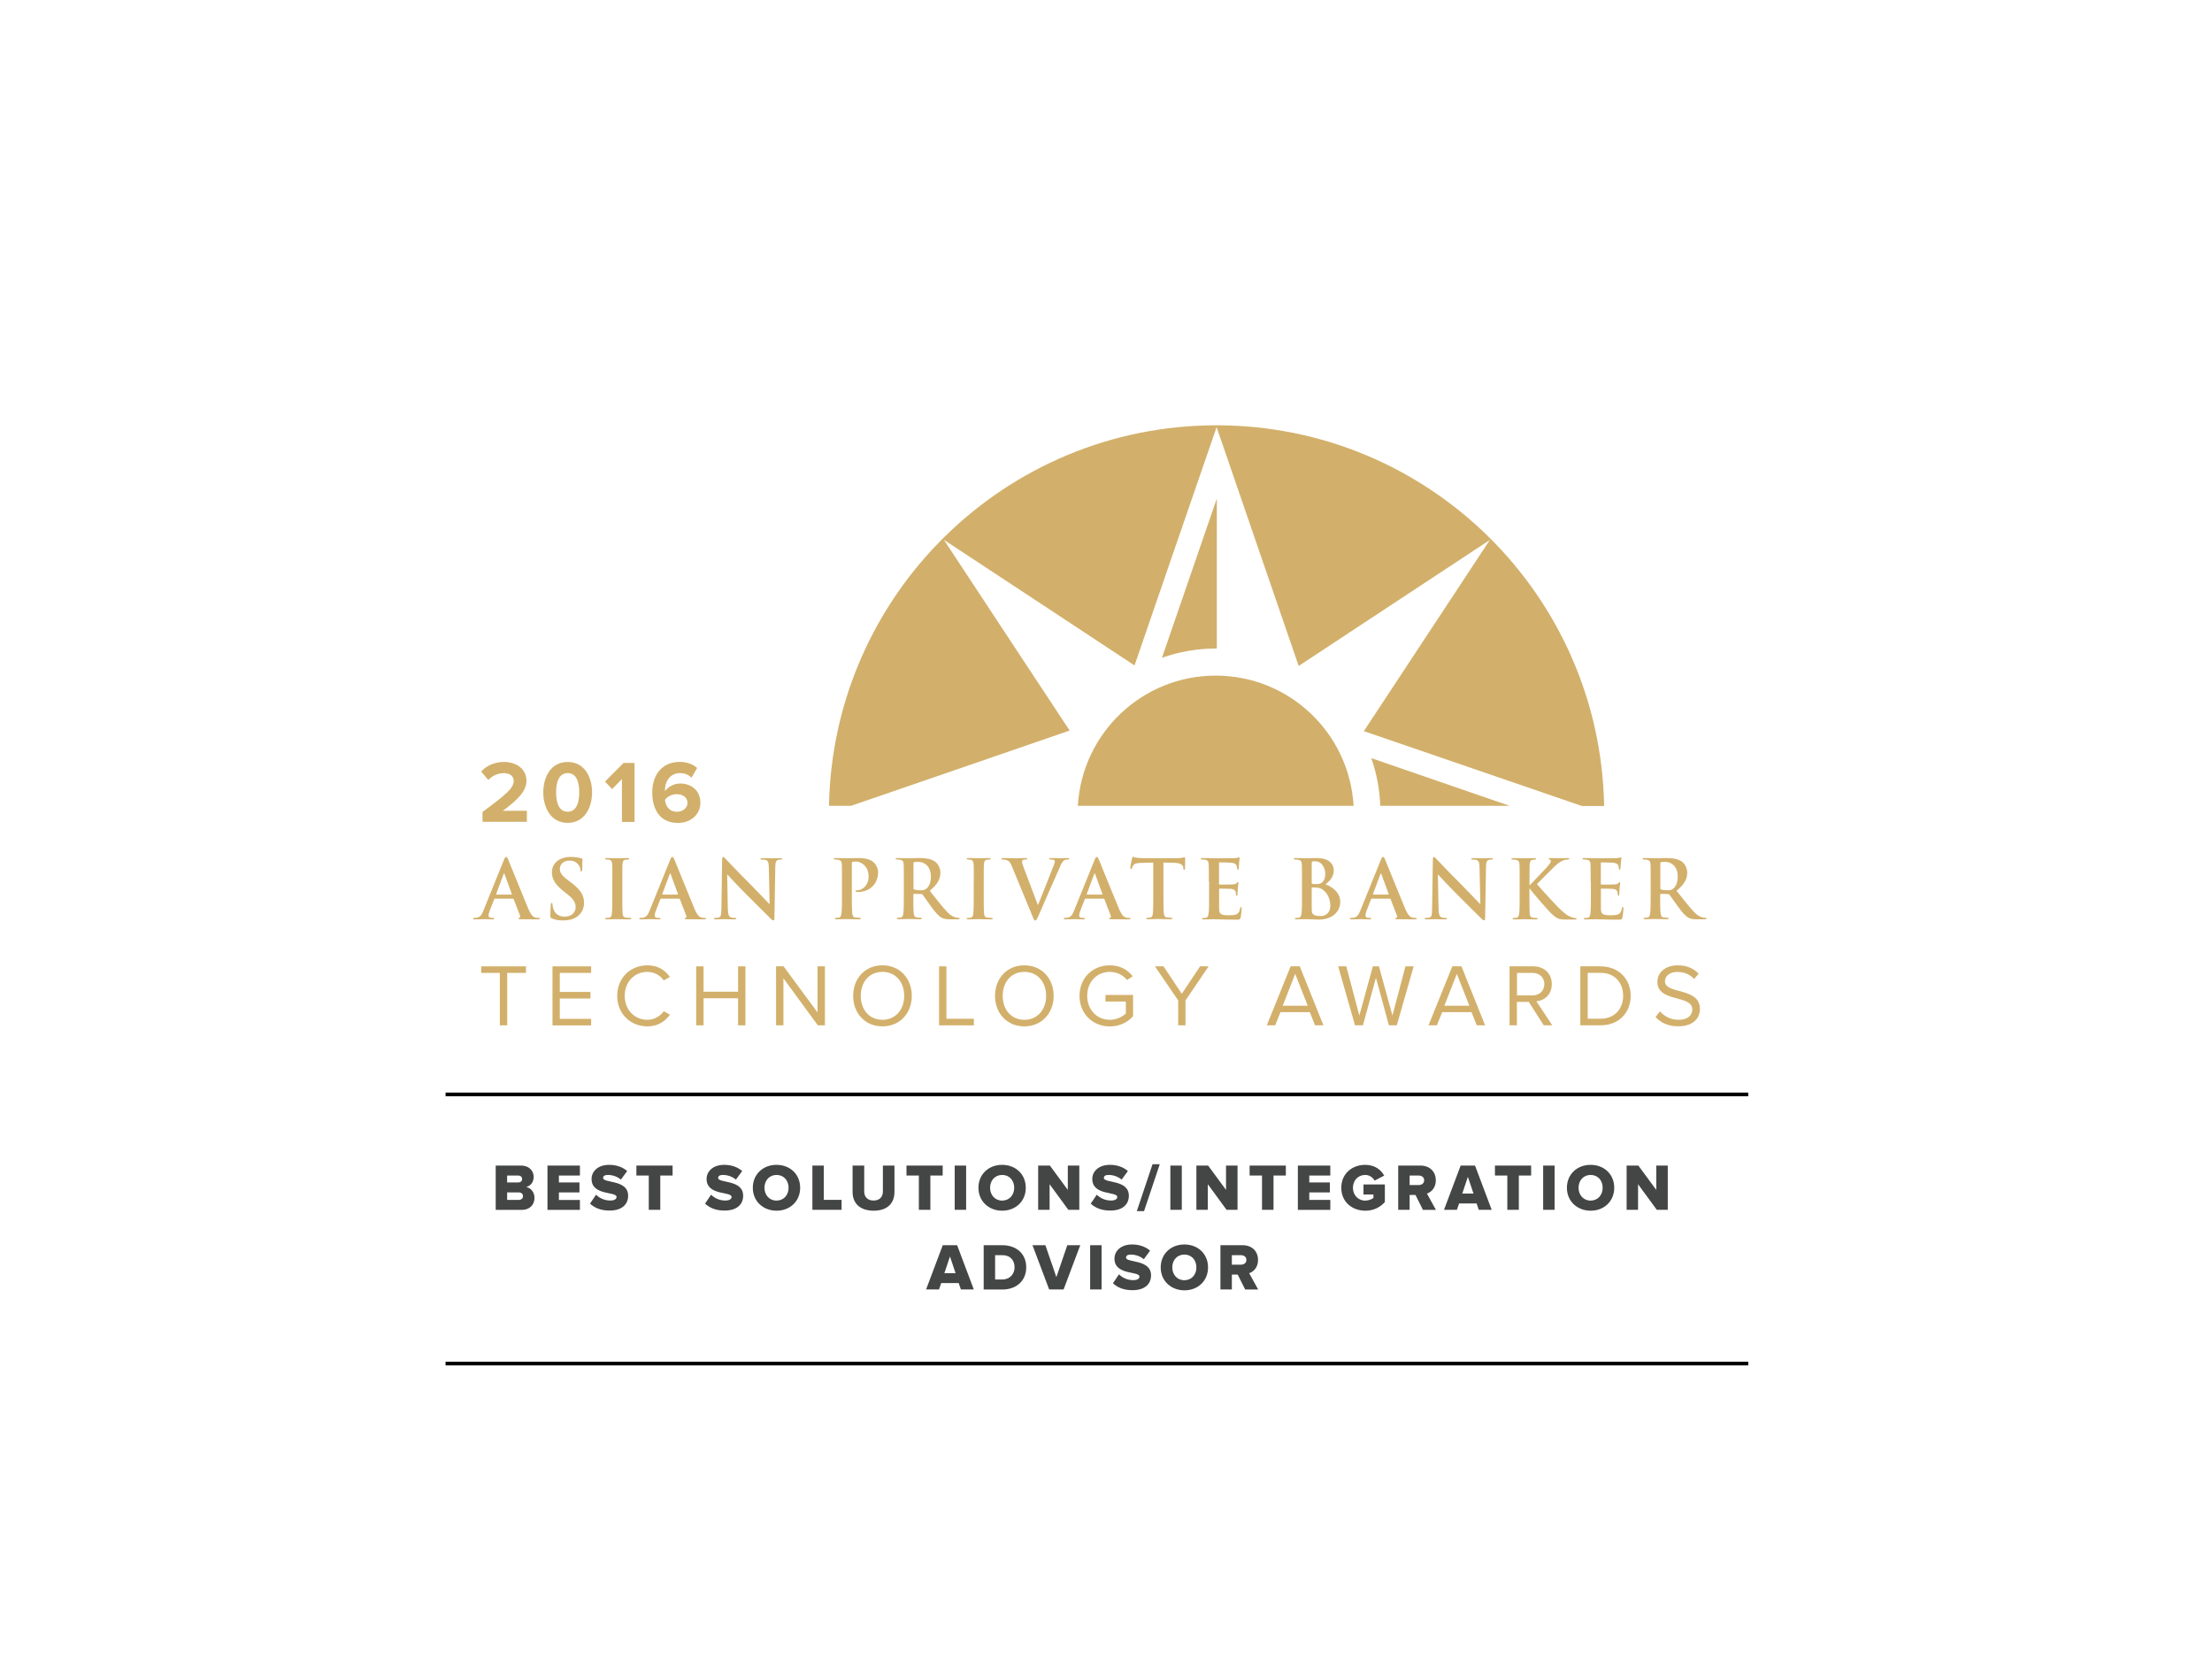 <?xml version="1.0" encoding="UTF-8"?>
<!-- Generator: Adobe Illustrator 25.2.3, SVG Export Plug-In . SVG Version: 6.00 Build 0)  -->
<svg xmlns="http://www.w3.org/2000/svg" xmlns:xlink="http://www.w3.org/1999/xlink" version="1.1" id="Layer_1" x="0px" y="0px" viewBox="0 0 300 225" style="enable-background:new 0 0 300 225;" xml:space="preserve">
<style type="text/css">
	.st0{fill:#444545;}
	.st1{fill:#D2B06B;}
</style>
<g>
	<path class="st0" d="M67.23,164.08v-6h3.4c1.2,0,1.75,0.77,1.75,1.53c0,0.75-0.46,1.25-1.03,1.38c0.64,0.1,1.14,0.71,1.14,1.47   c0,0.87-0.58,1.63-1.76,1.63H67.23z M70.81,159.9c0-0.29-0.22-0.47-0.53-0.47h-1.5v0.94h1.5C70.6,160.37,70.81,160.2,70.81,159.9z    M70.93,162.22c0-0.3-0.22-0.5-0.59-0.5h-1.56v1.02h1.56C70.71,162.73,70.93,162.54,70.93,162.22z"></path>
	<path class="st0" d="M74.25,164.08v-6h4.4v1.35H75.8v0.94h2.79v1.35H75.8v1.02h2.85v1.35H74.25z"></path>
	<path class="st0" d="M80.02,163.24l0.82-1.21c0.43,0.43,1.1,0.79,1.93,0.79c0.52,0,0.85-0.18,0.85-0.48c0-0.79-3.39-0.14-3.39-2.45   c0-1.01,0.85-1.91,2.39-1.91c0.96,0,1.8,0.29,2.44,0.84l-0.85,1.16c-0.5-0.42-1.16-0.63-1.76-0.63c-0.45,0-0.65,0.15-0.65,0.41   c0,0.74,3.39,0.18,3.39,2.41c0,1.21-0.89,2.01-2.5,2.01C81.47,164.19,80.62,163.8,80.02,163.24z"></path>
	<path class="st0" d="M87.99,164.08v-4.65h-1.68v-1.35h4.91v1.35h-1.67v4.65H87.99z"></path>
	<path class="st0" d="M95.62,163.24l0.82-1.21c0.43,0.43,1.1,0.79,1.93,0.79c0.52,0,0.85-0.18,0.85-0.48c0-0.79-3.39-0.14-3.39-2.45   c0-1.01,0.85-1.91,2.39-1.91c0.96,0,1.8,0.29,2.44,0.84l-0.85,1.16c-0.5-0.42-1.16-0.63-1.76-0.63c-0.45,0-0.65,0.15-0.65,0.41   c0,0.74,3.39,0.18,3.39,2.41c0,1.21-0.89,2.01-2.5,2.01C97.07,164.19,96.23,163.8,95.62,163.24z"></path>
	<path class="st0" d="M102.1,161.09c0-1.83,1.38-3.11,3.21-3.11c1.84,0,3.21,1.28,3.21,3.11c0,1.83-1.37,3.11-3.21,3.11   C103.48,164.19,102.1,162.91,102.1,161.09z M106.95,161.09c0-0.98-0.64-1.74-1.63-1.74c-0.99,0-1.64,0.76-1.64,1.74   c0,0.97,0.65,1.74,1.64,1.74C106.31,162.82,106.95,162.06,106.95,161.09z"></path>
	<path class="st0" d="M110.18,164.08v-6h1.55v4.65h2.41v1.35H110.18z"></path>
	<path class="st0" d="M115.63,161.65v-3.57h1.58v3.52c0,0.71,0.43,1.22,1.27,1.22c0.83,0,1.26-0.51,1.26-1.22v-3.52h1.57v3.57   c0,1.49-0.9,2.55-2.83,2.55C116.55,164.19,115.63,163.13,115.63,161.65z"></path>
	<path class="st0" d="M124.62,164.08v-4.65h-1.68v-1.35h4.91v1.35h-1.67v4.65H124.62z"></path>
	<path class="st0" d="M129.48,164.08v-6h1.55v6H129.48z"></path>
	<path class="st0" d="M132.7,161.09c0-1.83,1.38-3.11,3.21-3.11c1.84,0,3.21,1.28,3.21,3.11c0,1.83-1.37,3.11-3.21,3.11   C134.08,164.19,132.7,162.91,132.7,161.09z M137.55,161.09c0-0.98-0.64-1.74-1.63-1.74c-0.99,0-1.64,0.76-1.64,1.74   c0,0.97,0.65,1.74,1.64,1.74C136.91,162.82,137.55,162.06,137.55,161.09z"></path>
	<path class="st0" d="M144.89,164.08l-2.54-3.47v3.47h-1.55v-6h1.59l2.43,3.3v-3.3h1.56v6H144.89z"></path>
	<path class="st0" d="M147.93,163.24l0.82-1.21c0.43,0.43,1.1,0.79,1.93,0.79c0.52,0,0.85-0.18,0.85-0.48   c0-0.79-3.39-0.14-3.39-2.45c0-1.01,0.85-1.91,2.39-1.91c0.96,0,1.8,0.29,2.44,0.84l-0.85,1.16c-0.5-0.42-1.16-0.63-1.76-0.63   c-0.45,0-0.65,0.15-0.65,0.41c0,0.74,3.39,0.18,3.39,2.41c0,1.21-0.89,2.01-2.5,2.01C149.38,164.19,148.53,163.8,147.93,163.24z"></path>
	<path class="st0" d="M154.18,164.26l2.13-6.36h0.98l-2.13,6.36H154.18z"></path>
	<path class="st0" d="M158.73,164.08v-6h1.55v6H158.73z"></path>
	<path class="st0" d="M166.35,164.08l-2.54-3.47v3.47h-1.55v-6h1.59l2.43,3.3v-3.3h1.56v6H166.35z"></path>
	<path class="st0" d="M171.16,164.08v-4.65h-1.68v-1.35h4.91v1.35h-1.67v4.65H171.16z"></path>
	<path class="st0" d="M176.02,164.08v-6h4.4v1.35h-2.85v0.94h2.79v1.35h-2.79v1.02h2.85v1.35H176.02z"></path>
	<path class="st0" d="M181.91,161.09c0-1.91,1.46-3.11,3.25-3.11c1.34,0,2.15,0.71,2.57,1.46l-1.3,0.68   c-0.22-0.4-0.68-0.77-1.27-0.77c-0.98,0-1.67,0.75-1.67,1.74c0,0.98,0.69,1.74,1.67,1.74c0.44,0,0.89-0.18,1.11-0.36V162h-1.35   v-1.36h2.9v2.39c-0.64,0.71-1.52,1.17-2.66,1.17C183.37,164.19,181.91,163,181.91,161.09z"></path>
	<path class="st0" d="M192.98,164.08l-1.01-2.02h-0.79v2.02h-1.55v-6h3.01c1.33,0,2.09,0.88,2.09,2c0,1.04-0.63,1.6-1.2,1.8   l1.22,2.21H192.98z M193.15,160.07c0-0.41-0.33-0.64-0.75-0.64h-1.22v1.29h1.22C192.82,160.72,193.15,160.49,193.15,160.07z"></path>
	<path class="st0" d="M200.56,164.08l-0.3-0.86h-2.37l-0.3,0.86h-1.75l2.26-6h1.95l2.26,6H200.56z M199.08,159.61l-0.76,2.26h1.52   L199.08,159.61z"></path>
	<path class="st0" d="M204.43,164.08v-4.65h-1.68v-1.35h4.91v1.35h-1.67v4.65H204.43z"></path>
	<path class="st0" d="M209.29,164.08v-6h1.55v6H209.29z"></path>
	<path class="st0" d="M212.51,161.09c0-1.83,1.38-3.11,3.21-3.11c1.84,0,3.21,1.28,3.21,3.11c0,1.83-1.37,3.11-3.21,3.11   C213.89,164.19,212.51,162.91,212.51,161.09z M217.36,161.09c0-0.98-0.64-1.74-1.63-1.74c-0.99,0-1.64,0.76-1.64,1.74   c0,0.97,0.65,1.74,1.64,1.74C216.72,162.82,217.36,162.06,217.36,161.09z"></path>
	<path class="st0" d="M224.7,164.08l-2.54-3.47v3.47h-1.55v-6h1.59l2.43,3.3v-3.3h1.56v6H224.7z"></path>
	<path class="st0" d="M130.32,174.88l-0.3-0.86h-2.37l-0.3,0.86h-1.75l2.26-6h1.95l2.26,6H130.32z M128.84,170.41l-0.76,2.26h1.52   L128.84,170.41z"></path>
	<path class="st0" d="M133.41,174.88v-6h2.52c1.89,0,3.25,1.13,3.25,3c0,1.86-1.36,3.01-3.24,3.01H133.41z M137.6,171.88   c0-0.93-0.56-1.65-1.66-1.65h-0.98v3.3h0.97C136.98,173.53,137.6,172.77,137.6,171.88z"></path>
	<path class="st0" d="M142.29,174.88l-2.26-6h1.75l1.49,4.33l1.48-4.33h1.76l-2.26,6H142.29z"></path>
	<path class="st0" d="M147.85,174.88v-6h1.55v6H147.85z"></path>
	<path class="st0" d="M150.94,174.04l0.82-1.21c0.43,0.43,1.1,0.79,1.93,0.79c0.52,0,0.85-0.18,0.85-0.48   c0-0.79-3.39-0.13-3.39-2.45c0-1.01,0.85-1.91,2.39-1.91c0.96,0,1.8,0.29,2.44,0.84l-0.85,1.16c-0.5-0.42-1.16-0.63-1.76-0.63   c-0.45,0-0.65,0.15-0.65,0.41c0,0.74,3.39,0.18,3.39,2.41c0,1.21-0.89,2.01-2.5,2.01C152.39,174.99,151.54,174.6,150.94,174.04z"></path>
	<path class="st0" d="M157.42,171.89c0-1.83,1.38-3.11,3.21-3.11c1.84,0,3.21,1.28,3.21,3.11c0,1.83-1.37,3.11-3.21,3.11   C158.8,174.99,157.42,173.71,157.42,171.89z M162.26,171.89c0-0.98-0.64-1.74-1.63-1.74c-0.99,0-1.64,0.76-1.64,1.74   c0,0.97,0.65,1.74,1.64,1.74C161.63,173.62,162.26,172.86,162.26,171.89z"></path>
	<path class="st0" d="M168.87,174.88l-1.01-2.02h-0.79v2.02h-1.55v-6h3.01c1.33,0,2.09,0.88,2.09,2c0,1.04-0.63,1.6-1.2,1.8   l1.22,2.21H168.87z M169.04,170.87c0-0.41-0.33-0.64-0.75-0.64h-1.22v1.29h1.22C168.71,171.52,169.04,171.29,169.04,170.87z"></path>
</g>
<g>
	<g>
		<rect x="60.43" y="148.18" width="176.67" height="0.5"></rect>
	</g>
	<g>
		<rect x="60.43" y="184.68" width="176.67" height="0.5"></rect>
	</g>
</g>
<g>
	<g>
		<path class="st1" d="M165.03,87.94V67.61l-5.78,16.78l-1.66,4.82c2.32-0.82,4.81-1.26,7.41-1.26    C165.01,87.94,165.02,87.94,165.03,87.94z"></path>
	</g>
	<g>
		<path class="st1" d="M165,57.68c-28.72,0-52.04,23.02-52.57,51.61h2.98l13.93-4.79l15.73-5.42l-8.18-12.4l-8.87-13.46l13.46,8.86    l12.39,8.17l5.35-15.55L165,57.93l5.77,16.79l5.36,15.6l12.47-8.22l13.45-8.86l-8.87,13.46l-8.21,12.46l15.62,5.36l13.95,4.79    h3.02C217.04,80.7,193.72,57.68,165,57.68z"></path>
	</g>
	<g>
		<path class="st1" d="M164.88,91.63c-9.99,0-18.13,7.81-18.7,17.66h37.4C183.01,99.44,174.87,91.63,164.88,91.63z"></path>
	</g>
	<g>
		<path class="st1" d="M185.98,102.82c0.72,2.04,1.13,4.21,1.22,6.47h17.54l-13.95-4.81L185.98,102.82z"></path>
	</g>
</g>
<g>
	<path class="st1" d="M65.44,111.46v-1.34c3.27-2.42,4.23-3.24,4.23-4.22c0-0.71-0.63-1.04-1.29-1.04c-0.91,0-1.61,0.36-2.15,0.92   l-0.97-1.13c0.78-0.9,1.97-1.31,3.08-1.31c1.72,0,3.06,0.96,3.06,2.55c0,1.37-1.13,2.55-3.2,4.07h3.26v1.5H65.44z"></path>
	<path class="st1" d="M73.68,107.46c0-2.06,1.02-4.12,3.31-4.12c2.29,0,3.31,2.06,3.31,4.12c0,2.06-1.02,4.14-3.31,4.14   C74.7,111.6,73.68,109.53,73.68,107.46z M78.56,107.46c0-1.47-0.42-2.61-1.57-2.61c-1.14,0-1.57,1.14-1.57,2.61   c0,1.48,0.43,2.63,1.57,2.63C78.13,110.09,78.56,108.94,78.56,107.46z"></path>
	<path class="st1" d="M84.35,111.46v-5.8l-1.33,1.36l-0.97-1.02l2.52-2.53h1.49v8H84.35z"></path>
	<path class="st1" d="M88.46,107.47c0-2.42,1.37-4.14,3.73-4.14c0.97,0,1.79,0.32,2.36,0.83l-0.77,1.31   c-0.43-0.41-0.89-0.62-1.59-0.62c-1.18,0-2,1-2,2.27c0,0.06,0,0.11,0.01,0.17c0.37-0.54,1.18-1.03,2.05-1.03   c1.44,0,2.74,0.9,2.74,2.6c0,1.56-1.25,2.75-3.07,2.75C89.47,111.6,88.46,109.73,88.46,107.47z M93.24,108.91   c0-0.84-0.72-1.2-1.48-1.2c-0.6,0-1.19,0.28-1.57,0.76c0.07,0.77,0.5,1.62,1.62,1.62C92.74,110.09,93.24,109.46,93.24,108.91z"></path>
	<path class="st1" d="M67.12,121.88c-0.05,0-0.08,0.02-0.1,0.09l-0.59,1.51c-0.11,0.27-0.17,0.54-0.17,0.67   c0,0.2,0.1,0.34,0.44,0.34h0.17c0.13,0,0.16,0.02,0.16,0.09c0,0.09-0.07,0.11-0.19,0.11c-0.35,0-0.83-0.03-1.17-0.03   c-0.12,0-0.73,0.03-1.3,0.03c-0.14,0-0.21-0.02-0.21-0.11c0-0.07,0.04-0.09,0.13-0.09c0.1,0,0.25-0.01,0.34-0.02   c0.51-0.07,0.72-0.44,0.94-0.99l2.76-6.82c0.13-0.32,0.2-0.44,0.31-0.44c0.1,0,0.17,0.1,0.28,0.35c0.26,0.6,2.02,5.01,2.73,6.68   c0.42,0.99,0.74,1.14,0.97,1.2c0.17,0.03,0.33,0.04,0.46,0.04c0.09,0,0.14,0.01,0.14,0.09c0,0.09-0.1,0.11-0.51,0.11   c-0.4,0-1.2,0-2.08-0.02c-0.2-0.01-0.33-0.01-0.33-0.09c0-0.07,0.04-0.09,0.15-0.1c0.08-0.02,0.15-0.12,0.1-0.25l-0.88-2.27   c-0.02-0.05-0.05-0.08-0.11-0.08H67.12z M69.36,121.33c0.06,0,0.07-0.03,0.06-0.07l-0.99-2.71c-0.01-0.04-0.02-0.1-0.06-0.1   c-0.03,0-0.05,0.06-0.07,0.1l-1.01,2.7c-0.01,0.04,0,0.08,0.04,0.08H69.36z"></path>
	<path class="st1" d="M74.85,124.56c-0.18-0.08-0.21-0.13-0.21-0.37c0-0.61,0.04-1.27,0.05-1.44c0.01-0.17,0.04-0.29,0.13-0.29   c0.1,0,0.11,0.1,0.11,0.19c0,0.14,0.04,0.37,0.1,0.56c0.24,0.81,0.89,1.11,1.57,1.11c0.99,0,1.47-0.67,1.47-1.25   c0-0.54-0.17-1.04-1.08-1.76l-0.51-0.4c-1.21-0.95-1.63-1.72-1.63-2.61c0-1.21,1.01-2.08,2.54-2.08c0.71,0,1.18,0.11,1.46,0.19   c0.1,0.02,0.15,0.05,0.15,0.13c0,0.14-0.04,0.46-0.04,1.32c0,0.24-0.03,0.33-0.12,0.33c-0.08,0-0.11-0.07-0.11-0.2   c0-0.1-0.05-0.44-0.29-0.73c-0.17-0.21-0.48-0.54-1.2-0.54c-0.81,0-1.31,0.47-1.31,1.13c0,0.51,0.25,0.89,1.17,1.58l0.31,0.23   c1.33,1,1.8,1.76,1.8,2.8c0,0.64-0.24,1.4-1.03,1.92c-0.55,0.35-1.17,0.45-1.75,0.45C75.82,124.84,75.33,124.77,74.85,124.56z"></path>
	<path class="st1" d="M83.05,119.56c0-1.67,0-1.98-0.02-2.33c-0.02-0.37-0.13-0.56-0.37-0.62c-0.12-0.03-0.26-0.04-0.4-0.04   c-0.11,0-0.18-0.02-0.18-0.11c0-0.07,0.09-0.09,0.26-0.09c0.42,0,1.11,0.03,1.43,0.03c0.28,0,0.92-0.03,1.34-0.03   c0.14,0,0.23,0.02,0.23,0.09c0,0.09-0.07,0.11-0.18,0.11c-0.11,0-0.2,0.01-0.33,0.03c-0.3,0.05-0.38,0.24-0.41,0.63   c-0.02,0.35-0.02,0.66-0.02,2.33v1.94c0,1.07,0,1.94,0.04,2.41c0.03,0.3,0.11,0.5,0.44,0.54c0.15,0.02,0.4,0.04,0.56,0.04   c0.12,0,0.18,0.03,0.18,0.09c0,0.08-0.09,0.11-0.21,0.11c-0.73,0-1.42-0.03-1.72-0.03c-0.25,0-0.95,0.03-1.39,0.03   c-0.14,0-0.22-0.03-0.22-0.11c0-0.05,0.04-0.09,0.18-0.09c0.17,0,0.3-0.02,0.4-0.04c0.22-0.04,0.29-0.23,0.32-0.55   c0.06-0.46,0.06-1.33,0.06-2.4V119.56z"></path>
	<path class="st1" d="M89.65,121.88c-0.05,0-0.08,0.02-0.1,0.09l-0.59,1.51c-0.11,0.27-0.17,0.54-0.17,0.67   c0,0.2,0.1,0.34,0.44,0.34h0.17c0.13,0,0.17,0.02,0.17,0.09c0,0.09-0.07,0.11-0.19,0.11c-0.35,0-0.83-0.03-1.17-0.03   c-0.12,0-0.73,0.03-1.3,0.03c-0.14,0-0.21-0.02-0.21-0.11c0-0.07,0.04-0.09,0.13-0.09c0.1,0,0.25-0.01,0.34-0.02   c0.51-0.07,0.72-0.44,0.94-0.99l2.76-6.82c0.13-0.32,0.2-0.44,0.31-0.44c0.1,0,0.17,0.1,0.28,0.35c0.26,0.6,2.02,5.01,2.73,6.68   c0.42,0.99,0.74,1.14,0.97,1.2c0.17,0.03,0.33,0.04,0.46,0.04c0.09,0,0.14,0.01,0.14,0.09c0,0.09-0.1,0.11-0.51,0.11   c-0.4,0-1.2,0-2.08-0.02c-0.2-0.01-0.33-0.01-0.33-0.09c0-0.07,0.04-0.09,0.15-0.1c0.08-0.02,0.15-0.12,0.1-0.25l-0.88-2.27   c-0.02-0.05-0.05-0.08-0.11-0.08H89.65z M91.89,121.33c0.06,0,0.07-0.03,0.06-0.07l-0.99-2.71c-0.01-0.04-0.02-0.1-0.06-0.1   c-0.03,0-0.05,0.06-0.07,0.1l-1.01,2.7c-0.01,0.04,0,0.08,0.05,0.08H91.89z"></path>
	<path class="st1" d="M98.71,123.19c0.02,0.86,0.17,1.14,0.39,1.22c0.19,0.07,0.4,0.08,0.57,0.08c0.12,0,0.19,0.02,0.19,0.09   c0,0.09-0.1,0.11-0.25,0.11c-0.71,0-1.16-0.03-1.36-0.03c-0.1,0-0.62,0.03-1.19,0.03c-0.14,0-0.24-0.01-0.24-0.11   c0-0.07,0.07-0.09,0.18-0.09c0.14,0,0.34-0.01,0.5-0.05c0.29-0.09,0.33-0.41,0.34-1.36l0.1-6.48c0-0.22,0.03-0.37,0.14-0.37   c0.12,0,0.22,0.14,0.41,0.34c0.13,0.14,1.8,1.9,3.41,3.5c0.75,0.75,2.23,2.33,2.42,2.51h0.06l-0.11-4.94   c-0.01-0.67-0.11-0.88-0.37-0.99c-0.17-0.07-0.43-0.07-0.58-0.07c-0.13,0-0.18-0.03-0.18-0.1c0-0.09,0.12-0.1,0.29-0.1   c0.57,0,1.1,0.03,1.33,0.03c0.12,0,0.54-0.03,1.08-0.03c0.14,0,0.25,0.01,0.25,0.1c0,0.07-0.07,0.1-0.2,0.1   c-0.11,0-0.2,0-0.33,0.03c-0.31,0.09-0.4,0.32-0.41,0.93l-0.12,6.94c0,0.24-0.04,0.34-0.14,0.34c-0.12,0-0.25-0.12-0.37-0.24   c-0.69-0.66-2.1-2.1-3.25-3.23c-1.2-1.19-2.42-2.53-2.62-2.74h-0.03L98.71,123.19z"></path>
	<path class="st1" d="M114.19,119.56c0-1.67,0-1.98-0.02-2.33c-0.02-0.37-0.11-0.55-0.47-0.63c-0.09-0.02-0.28-0.03-0.43-0.03   c-0.12,0-0.19-0.02-0.19-0.1c0-0.08,0.08-0.1,0.24-0.1c0.58,0,1.28,0.03,1.58,0.03c0.45,0,1.09-0.03,1.59-0.03   c1.38,0,1.87,0.46,2.05,0.63c0.24,0.23,0.55,0.73,0.55,1.31c0,1.56-1.14,2.66-2.71,2.66c-0.06,0-0.18,0-0.23-0.01   c-0.05-0.01-0.13-0.02-0.13-0.1c0-0.09,0.08-0.12,0.31-0.12c0.62,0,1.47-0.69,1.47-1.81c0-0.36-0.03-1.1-0.65-1.65   c-0.4-0.36-0.85-0.43-1.1-0.43c-0.17,0-0.33,0.01-0.43,0.04c-0.05,0.02-0.09,0.09-0.09,0.21v4.4c0,1.01,0,1.88,0.06,2.35   c0.03,0.31,0.1,0.55,0.43,0.59c0.15,0.02,0.4,0.04,0.56,0.04c0.12,0,0.18,0.03,0.18,0.09c0,0.08-0.09,0.11-0.21,0.11   c-0.73,0-1.42-0.03-1.71-0.03c-0.25,0-0.95,0.03-1.39,0.03c-0.14,0-0.22-0.03-0.22-0.11c0-0.05,0.04-0.09,0.18-0.09   c0.17,0,0.3-0.02,0.4-0.04c0.22-0.04,0.27-0.29,0.32-0.61c0.06-0.46,0.06-1.33,0.06-2.34V119.56z"></path>
	<path class="st1" d="M122.58,119.56c0-1.67,0-1.98-0.02-2.33c-0.02-0.37-0.11-0.55-0.47-0.63c-0.09-0.02-0.28-0.03-0.43-0.03   c-0.12,0-0.19-0.02-0.19-0.1c0-0.08,0.08-0.1,0.24-0.1c0.58,0,1.28,0.03,1.51,0.03c0.37,0,1.21-0.03,1.55-0.03   c0.69,0,1.43,0.07,2.02,0.47c0.31,0.21,0.75,0.77,0.75,1.51c0,0.81-0.34,1.56-1.45,2.46c0.98,1.23,1.74,2.21,2.39,2.89   c0.62,0.64,1.07,0.71,1.23,0.75c0.12,0.02,0.22,0.03,0.31,0.03c0.09,0,0.13,0.03,0.13,0.09c0,0.09-0.08,0.11-0.21,0.11h-1.04   c-0.62,0-0.89-0.06-1.18-0.21c-0.47-0.25-0.89-0.77-1.51-1.62c-0.44-0.61-0.95-1.35-1.09-1.52c-0.05-0.07-0.12-0.08-0.2-0.08   l-0.96-0.02c-0.05,0-0.09,0.02-0.09,0.09v0.15c0,1.02,0,1.89,0.05,2.35c0.03,0.32,0.1,0.56,0.43,0.61   c0.17,0.02,0.41,0.04,0.54,0.04c0.09,0,0.13,0.03,0.13,0.09c0,0.08-0.08,0.11-0.22,0.11c-0.64,0-1.45-0.03-1.62-0.03   c-0.21,0-0.9,0.03-1.34,0.03c-0.14,0-0.22-0.03-0.22-0.11c0-0.05,0.04-0.09,0.18-0.09c0.17,0,0.3-0.02,0.4-0.04   c0.22-0.04,0.27-0.29,0.32-0.61c0.06-0.46,0.06-1.33,0.06-2.34V119.56z M123.88,120.43c0,0.12,0.02,0.17,0.1,0.2   c0.23,0.08,0.56,0.11,0.84,0.11c0.44,0,0.58-0.04,0.78-0.19c0.33-0.24,0.65-0.75,0.65-1.65c0-1.56-1.03-2.01-1.68-2.01   c-0.27,0-0.47,0.01-0.58,0.04c-0.08,0.02-0.1,0.07-0.1,0.15V120.43z"></path>
	<path class="st1" d="M132.07,119.56c0-1.67,0-1.98-0.02-2.33c-0.02-0.37-0.13-0.56-0.37-0.62c-0.12-0.03-0.26-0.04-0.4-0.04   c-0.11,0-0.18-0.02-0.18-0.11c0-0.07,0.09-0.09,0.26-0.09c0.42,0,1.11,0.03,1.43,0.03c0.28,0,0.92-0.03,1.34-0.03   c0.14,0,0.23,0.02,0.23,0.09c0,0.09-0.07,0.11-0.18,0.11c-0.11,0-0.2,0.01-0.33,0.03c-0.3,0.05-0.38,0.24-0.41,0.63   c-0.02,0.35-0.02,0.66-0.02,2.33v1.94c0,1.07,0,1.94,0.04,2.41c0.03,0.3,0.11,0.5,0.44,0.54c0.15,0.02,0.4,0.04,0.56,0.04   c0.12,0,0.18,0.03,0.18,0.09c0,0.08-0.09,0.11-0.21,0.11c-0.73,0-1.42-0.03-1.72-0.03c-0.25,0-0.95,0.03-1.39,0.03   c-0.14,0-0.22-0.03-0.22-0.11c0-0.05,0.04-0.09,0.18-0.09c0.17,0,0.3-0.02,0.4-0.04c0.22-0.04,0.29-0.23,0.32-0.55   c0.06-0.46,0.06-1.33,0.06-2.4V119.56z"></path>
	<path class="st1" d="M137.22,117.45c-0.25-0.61-0.44-0.73-0.84-0.84c-0.17-0.04-0.34-0.04-0.43-0.04c-0.1,0-0.13-0.03-0.13-0.1   c0-0.09,0.12-0.1,0.29-0.1c0.58,0,1.21,0.03,1.6,0.03c0.27,0,0.8-0.03,1.35-0.03c0.13,0,0.25,0.02,0.25,0.1   c0,0.08-0.07,0.1-0.16,0.1c-0.18,0-0.34,0.01-0.43,0.08c-0.08,0.05-0.11,0.13-0.11,0.23c0,0.14,0.1,0.45,0.25,0.85l1.89,4.99h0.04   c0.47-1.21,1.9-4.75,2.17-5.48c0.05-0.14,0.1-0.31,0.1-0.41c0-0.09-0.04-0.18-0.14-0.21c-0.13-0.04-0.3-0.05-0.44-0.05   c-0.1,0-0.19-0.01-0.19-0.09c0-0.09,0.1-0.11,0.31-0.11c0.55,0,1.01,0.03,1.16,0.03c0.19,0,0.7-0.03,1.03-0.03   c0.14,0,0.23,0.02,0.23,0.1c0,0.08-0.07,0.1-0.18,0.1c-0.11,0-0.34,0-0.54,0.13c-0.14,0.1-0.31,0.29-0.6,0.99   c-0.43,1.03-0.73,1.63-1.32,2.98c-0.7,1.61-1.22,2.81-1.46,3.36c-0.29,0.64-0.35,0.81-0.51,0.81c-0.14,0-0.21-0.15-0.42-0.67   L137.22,117.45z"></path>
	<path class="st1" d="M147.22,121.88c-0.05,0-0.08,0.02-0.1,0.09l-0.59,1.51c-0.11,0.27-0.17,0.54-0.17,0.67   c0,0.2,0.1,0.34,0.44,0.34h0.17c0.13,0,0.17,0.02,0.17,0.09c0,0.09-0.07,0.11-0.19,0.11c-0.35,0-0.83-0.03-1.17-0.03   c-0.12,0-0.73,0.03-1.3,0.03c-0.14,0-0.21-0.02-0.21-0.11c0-0.07,0.04-0.09,0.13-0.09c0.1,0,0.25-0.01,0.34-0.02   c0.51-0.07,0.72-0.44,0.94-0.99l2.76-6.82c0.13-0.32,0.2-0.44,0.31-0.44c0.1,0,0.17,0.1,0.28,0.35c0.26,0.6,2.02,5.01,2.73,6.68   c0.42,0.99,0.74,1.14,0.97,1.2c0.16,0.03,0.33,0.04,0.46,0.04c0.09,0,0.14,0.01,0.14,0.09c0,0.09-0.1,0.11-0.51,0.11   c-0.4,0-1.2,0-2.08-0.02c-0.2-0.01-0.33-0.01-0.33-0.09c0-0.07,0.04-0.09,0.15-0.1c0.08-0.02,0.15-0.12,0.1-0.25l-0.88-2.27   c-0.02-0.05-0.05-0.08-0.11-0.08H147.22z M149.46,121.33c0.06,0,0.07-0.03,0.06-0.07l-0.99-2.71c-0.01-0.04-0.02-0.1-0.06-0.1   c-0.03,0-0.05,0.06-0.07,0.1l-1.01,2.7c-0.01,0.04,0,0.08,0.04,0.08H149.46z"></path>
	<path class="st1" d="M156.42,116.99l-1.64,0.04c-0.64,0.02-0.9,0.08-1.07,0.32c-0.11,0.17-0.17,0.3-0.19,0.38   c-0.02,0.09-0.05,0.13-0.12,0.13c-0.08,0-0.1-0.05-0.1-0.18c0-0.18,0.21-1.18,0.23-1.27c0.03-0.14,0.07-0.21,0.13-0.21   c0.09,0,0.2,0.11,0.47,0.13c0.32,0.03,0.74,0.06,1.1,0.06h4.36c0.35,0,0.59-0.03,0.76-0.06c0.17-0.03,0.25-0.05,0.3-0.05   c0.08,0,0.09,0.07,0.09,0.23c0,0.23-0.03,0.99-0.03,1.28c-0.01,0.11-0.03,0.18-0.1,0.18c-0.09,0-0.11-0.06-0.12-0.22l-0.01-0.12   c-0.02-0.29-0.32-0.59-1.3-0.62l-1.39-0.03v4.51c0,1.01,0,1.88,0.05,2.35c0.03,0.31,0.1,0.55,0.43,0.59   c0.15,0.02,0.4,0.04,0.56,0.04c0.12,0,0.18,0.03,0.18,0.09c0,0.08-0.09,0.11-0.21,0.11c-0.73,0-1.42-0.03-1.73-0.03   c-0.25,0-0.95,0.03-1.39,0.03c-0.14,0-0.22-0.03-0.22-0.11c0-0.05,0.04-0.09,0.18-0.09c0.16,0,0.3-0.02,0.4-0.04   c0.22-0.04,0.29-0.29,0.32-0.61c0.05-0.46,0.05-1.33,0.05-2.34V116.99z"></path>
	<path class="st1" d="M163.95,119.56c0-1.67,0-1.98-0.02-2.33c-0.02-0.37-0.11-0.55-0.47-0.63c-0.09-0.02-0.28-0.03-0.43-0.03   c-0.12,0-0.19-0.02-0.19-0.1c0-0.08,0.08-0.1,0.24-0.1c0.3,0,0.62,0.01,0.89,0.01c0.29,0.01,0.54,0.02,0.69,0.02   c0.35,0,2.54,0,2.75-0.01c0.21-0.02,0.39-0.04,0.47-0.07c0.05-0.01,0.12-0.04,0.18-0.04s0.07,0.04,0.07,0.1   c0,0.08-0.05,0.21-0.09,0.72c-0.01,0.11-0.03,0.59-0.05,0.73c-0.01,0.05-0.03,0.12-0.11,0.12c-0.08,0-0.1-0.05-0.1-0.15   c0-0.08-0.01-0.26-0.07-0.4c-0.08-0.2-0.19-0.33-0.74-0.4c-0.19-0.02-1.34-0.04-1.56-0.04c-0.05,0-0.08,0.03-0.08,0.11v2.78   c0,0.08,0.01,0.12,0.08,0.12c0.24,0,1.51,0,1.76-0.02c0.26-0.02,0.43-0.05,0.53-0.17c0.08-0.09,0.12-0.14,0.18-0.14   c0.04,0,0.08,0.02,0.08,0.09s-0.04,0.24-0.09,0.8c-0.01,0.22-0.04,0.66-0.04,0.74c0,0.09,0,0.21-0.1,0.21c-0.08,0-0.1-0.04-0.1-0.1   c-0.01-0.11-0.01-0.25-0.04-0.4c-0.05-0.22-0.21-0.38-0.62-0.43c-0.21-0.02-1.3-0.03-1.56-0.03c-0.06,0-0.07,0.04-0.07,0.11v0.87   c0,0.37-0.01,1.39,0,1.71c0.02,0.76,0.2,0.92,1.32,0.92c0.29,0,0.75,0,1.03-0.13c0.29-0.13,0.42-0.36,0.5-0.81   c0.02-0.12,0.04-0.17,0.12-0.17c0.09,0,0.09,0.09,0.09,0.2c0,0.25-0.09,1-0.14,1.22c-0.08,0.29-0.18,0.29-0.59,0.29   c-0.83,0-1.43-0.02-1.9-0.03c-0.47-0.02-0.81-0.03-1.14-0.03c-0.12,0-0.36,0-0.63,0.01c-0.25,0-0.54,0.02-0.76,0.02   c-0.14,0-0.22-0.03-0.22-0.11c0-0.05,0.04-0.09,0.18-0.09c0.17,0,0.3-0.02,0.4-0.04c0.22-0.04,0.27-0.29,0.32-0.61   c0.06-0.46,0.06-1.33,0.06-2.34V119.56z"></path>
	<path class="st1" d="M176.58,119.56c0-1.67,0-1.98-0.02-2.33c-0.02-0.37-0.11-0.55-0.47-0.63c-0.09-0.02-0.28-0.03-0.43-0.03   c-0.12,0-0.19-0.02-0.19-0.1c0-0.08,0.08-0.1,0.24-0.1c0.58,0,1.28,0.03,1.5,0.03c0.54,0,0.97-0.03,1.34-0.03   c1.99,0,2.34,1.07,2.34,1.65c0,0.9-0.52,1.44-1.12,1.92c0.9,0.31,2,1.09,2,2.38c0,1.18-0.91,2.4-2.94,2.4   c-0.13,0-0.45-0.02-0.77-0.03c-0.33-0.02-0.66-0.03-0.83-0.03c-0.12,0-0.36,0-0.63,0.01c-0.25,0-0.54,0.02-0.76,0.02   c-0.14,0-0.22-0.03-0.22-0.11c0-0.05,0.04-0.09,0.18-0.09c0.17,0,0.3-0.02,0.4-0.04c0.22-0.04,0.27-0.29,0.32-0.61   c0.06-0.46,0.06-1.33,0.06-2.34V119.56z M177.9,119.75c0,0.09,0.03,0.11,0.08,0.12c0.1,0.02,0.26,0.03,0.52,0.03   c0.36,0,0.6-0.04,0.79-0.21c0.29-0.23,0.45-0.63,0.45-1.17c0-0.74-0.43-1.71-1.38-1.71c-0.15,0-0.25,0-0.36,0.02   c-0.08,0.02-0.1,0.07-0.1,0.19V119.75z M179.35,120.63c-0.23-0.17-0.48-0.24-0.91-0.26c-0.2-0.01-0.31-0.01-0.47-0.01   c-0.04,0-0.07,0.02-0.07,0.08v2.61c0,0.73,0.03,0.91,0.39,1.06c0.3,0.12,0.55,0.13,0.8,0.13c0.5,0,1.33-0.26,1.33-1.41   C180.42,122.14,180.19,121.21,179.35,120.63z"></path>
	<path class="st1" d="M186.04,121.88c-0.05,0-0.08,0.02-0.1,0.09l-0.59,1.51c-0.11,0.27-0.16,0.54-0.16,0.67   c0,0.2,0.1,0.34,0.44,0.34h0.16c0.13,0,0.17,0.02,0.17,0.09c0,0.09-0.07,0.11-0.19,0.11c-0.35,0-0.83-0.03-1.17-0.03   c-0.12,0-0.73,0.03-1.3,0.03c-0.14,0-0.21-0.02-0.21-0.11c0-0.07,0.04-0.09,0.13-0.09c0.1,0,0.25-0.01,0.34-0.02   c0.51-0.07,0.72-0.44,0.94-0.99l2.76-6.82c0.13-0.32,0.2-0.44,0.31-0.44c0.1,0,0.17,0.1,0.28,0.35c0.26,0.6,2.02,5.01,2.73,6.68   c0.42,0.99,0.74,1.14,0.97,1.2c0.17,0.03,0.33,0.04,0.46,0.04c0.09,0,0.14,0.01,0.14,0.09c0,0.09-0.1,0.11-0.51,0.11   c-0.4,0-1.2,0-2.08-0.02c-0.2-0.01-0.33-0.01-0.33-0.09c0-0.07,0.04-0.09,0.15-0.1c0.08-0.02,0.15-0.12,0.1-0.25l-0.88-2.27   c-0.02-0.05-0.05-0.08-0.11-0.08H186.04z M188.28,121.33c0.06,0,0.07-0.03,0.06-0.07l-0.99-2.71c-0.01-0.04-0.02-0.1-0.06-0.1   c-0.03,0-0.05,0.06-0.07,0.1l-1.01,2.7c-0.01,0.04,0,0.08,0.04,0.08H188.28z"></path>
	<path class="st1" d="M195.1,123.19c0.02,0.86,0.17,1.14,0.39,1.22c0.19,0.07,0.4,0.08,0.57,0.08c0.12,0,0.19,0.02,0.19,0.09   c0,0.09-0.1,0.11-0.25,0.11c-0.71,0-1.16-0.03-1.36-0.03c-0.1,0-0.62,0.03-1.19,0.03c-0.14,0-0.24-0.01-0.24-0.11   c0-0.07,0.07-0.09,0.18-0.09c0.14,0,0.34-0.01,0.5-0.05c0.29-0.09,0.33-0.41,0.34-1.36l0.1-6.48c0-0.22,0.03-0.37,0.14-0.37   c0.12,0,0.22,0.14,0.41,0.34c0.13,0.14,1.8,1.9,3.41,3.5c0.75,0.75,2.23,2.33,2.42,2.51h0.06l-0.11-4.94   c-0.01-0.67-0.11-0.88-0.37-0.99c-0.17-0.07-0.43-0.07-0.58-0.07c-0.13,0-0.18-0.03-0.18-0.1c0-0.09,0.12-0.1,0.29-0.1   c0.57,0,1.1,0.03,1.33,0.03c0.12,0,0.54-0.03,1.08-0.03c0.14,0,0.25,0.01,0.25,0.1c0,0.07-0.07,0.1-0.2,0.1   c-0.11,0-0.2,0-0.33,0.03c-0.31,0.09-0.4,0.32-0.41,0.93l-0.12,6.94c0,0.24-0.04,0.34-0.14,0.34c-0.12,0-0.25-0.12-0.37-0.24   c-0.69-0.66-2.1-2.1-3.25-3.23c-1.2-1.19-2.42-2.53-2.62-2.74h-0.03L195.1,123.19z"></path>
	<path class="st1" d="M207.43,120.05h0.05c0.37-0.41,1.98-2.05,2.3-2.42c0.31-0.36,0.55-0.64,0.55-0.83c0-0.12-0.04-0.2-0.15-0.22   c-0.1-0.02-0.14-0.04-0.14-0.11c0-0.08,0.05-0.1,0.18-0.1c0.23,0,0.84,0.03,1.13,0.03c0.34,0,0.95-0.03,1.29-0.03   c0.11,0,0.19,0.02,0.19,0.1c0,0.08-0.05,0.1-0.17,0.1c-0.15,0-0.43,0.04-0.64,0.12c-0.34,0.13-0.72,0.36-1.19,0.83   c-0.34,0.33-2,1.98-2.38,2.38c0.4,0.52,2.55,2.84,2.98,3.25c0.48,0.46,0.98,0.96,1.57,1.19c0.33,0.13,0.55,0.17,0.68,0.17   c0.08,0,0.14,0.02,0.14,0.09c0,0.08-0.06,0.11-0.26,0.11h-0.96c-0.33,0-0.53,0-0.76-0.02c-0.59-0.05-0.89-0.3-1.36-0.71   c-0.48-0.43-2.65-2.97-2.88-3.29l-0.12-0.17h-0.05v1c0,1.01,0,1.88,0.03,2.35c0.02,0.31,0.12,0.55,0.4,0.59   c0.15,0.02,0.4,0.04,0.54,0.04c0.09,0,0.14,0.03,0.14,0.09c0,0.08-0.09,0.11-0.21,0.11c-0.62,0-1.31-0.03-1.58-0.03   c-0.25,0-0.95,0.03-1.39,0.03c-0.14,0-0.22-0.03-0.22-0.11c0-0.05,0.04-0.09,0.18-0.09c0.16,0,0.3-0.02,0.4-0.04   c0.22-0.04,0.27-0.29,0.32-0.61c0.06-0.46,0.06-1.33,0.06-2.34v-1.94c0-1.67,0-1.98-0.02-2.33c-0.02-0.37-0.11-0.55-0.47-0.63   c-0.09-0.02-0.28-0.03-0.43-0.03c-0.12,0-0.19-0.02-0.19-0.1c0-0.08,0.08-0.1,0.24-0.1c0.58,0,1.28,0.03,1.54,0.03   c0.26,0,0.96-0.03,1.33-0.03c0.15,0,0.23,0.02,0.23,0.1c0,0.08-0.07,0.1-0.15,0.1c-0.11,0-0.18,0.01-0.31,0.03   c-0.3,0.05-0.38,0.24-0.41,0.63c-0.02,0.35-0.02,0.66-0.02,2.33V120.05z"></path>
	<path class="st1" d="M215.73,119.56c0-1.67,0-1.98-0.02-2.33c-0.02-0.37-0.11-0.55-0.47-0.63c-0.09-0.02-0.28-0.03-0.43-0.03   c-0.12,0-0.19-0.02-0.19-0.1c0-0.08,0.08-0.1,0.24-0.1c0.3,0,0.62,0.01,0.89,0.01c0.29,0.01,0.54,0.02,0.69,0.02   c0.35,0,2.54,0,2.75-0.01c0.21-0.02,0.39-0.04,0.47-0.07c0.05-0.01,0.12-0.04,0.18-0.04s0.07,0.04,0.07,0.1   c0,0.08-0.06,0.21-0.09,0.72c-0.01,0.11-0.03,0.59-0.05,0.73c-0.01,0.05-0.03,0.12-0.11,0.12c-0.08,0-0.1-0.05-0.1-0.15   c0-0.08-0.01-0.26-0.07-0.4c-0.08-0.2-0.19-0.33-0.74-0.4c-0.19-0.02-1.34-0.04-1.56-0.04c-0.05,0-0.08,0.03-0.08,0.11v2.78   c0,0.08,0.01,0.12,0.08,0.12c0.24,0,1.51,0,1.76-0.02c0.26-0.02,0.43-0.05,0.53-0.17c0.08-0.09,0.12-0.14,0.18-0.14   c0.04,0,0.08,0.02,0.08,0.09s-0.04,0.24-0.09,0.8c-0.01,0.22-0.04,0.66-0.04,0.74c0,0.09,0,0.21-0.1,0.21c-0.08,0-0.1-0.04-0.1-0.1   c-0.01-0.11-0.01-0.25-0.04-0.4c-0.05-0.22-0.21-0.38-0.62-0.43c-0.21-0.02-1.3-0.03-1.56-0.03c-0.06,0-0.07,0.04-0.07,0.11v0.87   c0,0.37-0.01,1.39,0,1.71c0.02,0.76,0.2,0.92,1.32,0.92c0.29,0,0.75,0,1.03-0.13c0.29-0.13,0.42-0.36,0.5-0.81   c0.02-0.12,0.04-0.17,0.12-0.17c0.09,0,0.09,0.09,0.09,0.2c0,0.25-0.09,1-0.14,1.22c-0.08,0.29-0.18,0.29-0.59,0.29   c-0.83,0-1.43-0.02-1.9-0.03c-0.47-0.02-0.81-0.03-1.14-0.03c-0.12,0-0.36,0-0.63,0.01c-0.25,0-0.54,0.02-0.76,0.02   c-0.14,0-0.22-0.03-0.22-0.11c0-0.05,0.04-0.09,0.18-0.09c0.16,0,0.3-0.02,0.4-0.04c0.22-0.04,0.27-0.29,0.32-0.61   c0.06-0.46,0.06-1.33,0.06-2.34V119.56z"></path>
	<path class="st1" d="M223.87,119.56c0-1.67,0-1.98-0.02-2.33c-0.02-0.37-0.11-0.55-0.47-0.63c-0.09-0.02-0.28-0.03-0.43-0.03   c-0.12,0-0.19-0.02-0.19-0.1c0-0.08,0.08-0.1,0.24-0.1c0.58,0,1.28,0.03,1.51,0.03c0.37,0,1.21-0.03,1.55-0.03   c0.69,0,1.43,0.07,2.02,0.47c0.31,0.21,0.75,0.77,0.75,1.51c0,0.81-0.34,1.56-1.45,2.46c0.98,1.23,1.74,2.21,2.39,2.89   c0.62,0.64,1.07,0.71,1.23,0.75c0.12,0.02,0.22,0.03,0.31,0.03c0.09,0,0.13,0.03,0.13,0.09c0,0.09-0.08,0.11-0.21,0.11h-1.04   c-0.62,0-0.89-0.06-1.18-0.21c-0.47-0.25-0.89-0.77-1.51-1.62c-0.44-0.61-0.95-1.35-1.09-1.52c-0.05-0.07-0.12-0.08-0.2-0.08   l-0.96-0.02c-0.05,0-0.09,0.02-0.09,0.09v0.15c0,1.02,0,1.89,0.05,2.35c0.03,0.32,0.1,0.56,0.43,0.61   c0.16,0.02,0.41,0.04,0.54,0.04c0.09,0,0.13,0.03,0.13,0.09c0,0.08-0.08,0.11-0.22,0.11c-0.64,0-1.45-0.03-1.62-0.03   c-0.21,0-0.9,0.03-1.34,0.03c-0.14,0-0.22-0.03-0.22-0.11c0-0.05,0.04-0.09,0.18-0.09c0.17,0,0.3-0.02,0.4-0.04   c0.22-0.04,0.27-0.29,0.32-0.61c0.06-0.46,0.06-1.33,0.06-2.34V119.56z M225.17,120.43c0,0.12,0.02,0.17,0.1,0.2   c0.23,0.08,0.56,0.11,0.84,0.11c0.44,0,0.58-0.04,0.78-0.19c0.33-0.24,0.65-0.75,0.65-1.65c0-1.56-1.03-2.01-1.68-2.01   c-0.27,0-0.47,0.01-0.58,0.04c-0.08,0.02-0.1,0.07-0.1,0.15V120.43z"></path>
	<path class="st1" d="M67.79,139.06v-7.11h-2.53v-0.89h6.07v0.89h-2.54v7.11H67.79z"></path>
	<path class="st1" d="M74.93,139.06v-8h5.24v0.89h-4.25v2.58h4.16v0.89h-4.16v2.76h4.25v0.89H74.93z"></path>
	<path class="st1" d="M83.71,135.06c0-2.46,1.81-4.14,4.11-4.14c1.42,0,2.4,0.67,3.03,1.58l-0.83,0.47   c-0.46-0.68-1.3-1.16-2.21-1.16c-1.75,0-3.08,1.33-3.08,3.25c0,1.9,1.33,3.25,3.08,3.25c0.91,0,1.75-0.49,2.21-1.16l0.84,0.46   c-0.67,0.92-1.63,1.59-3.05,1.59C85.53,139.2,83.71,137.52,83.71,135.06z"></path>
	<path class="st1" d="M100.1,139.06v-3.67h-4.68v3.67h-1v-8h1v3.44h4.68v-3.44h1v8H100.1z"></path>
	<path class="st1" d="M110.92,139.06l-4.67-6.38v6.38h-1v-8h1.02l4.61,6.25v-6.25h1v8H110.92z"></path>
	<path class="st1" d="M115.71,135.06c0-2.36,1.61-4.14,3.97-4.14c2.36,0,3.98,1.78,3.98,4.14c0,2.36-1.62,4.14-3.98,4.14   C117.31,139.2,115.71,137.42,115.71,135.06z M122.63,135.06c0-1.87-1.16-3.25-2.95-3.25c-1.8,0-2.94,1.38-2.94,3.25   c0,1.86,1.14,3.25,2.94,3.25C121.46,138.31,122.63,136.92,122.63,135.06z"></path>
	<path class="st1" d="M127.36,139.06v-8h1v7.11h3.72v0.89H127.36z"></path>
	<path class="st1" d="M134.95,135.06c0-2.36,1.61-4.14,3.97-4.14c2.36,0,3.98,1.78,3.98,4.14c0,2.36-1.62,4.14-3.98,4.14   C136.56,139.2,134.95,137.42,134.95,135.06z M141.88,135.06c0-1.87-1.16-3.25-2.95-3.25c-1.8,0-2.94,1.38-2.94,3.25   c0,1.86,1.14,3.25,2.94,3.25C140.71,138.31,141.88,136.92,141.88,135.06z"></path>
	<path class="st1" d="M146.41,135.06c0-2.49,1.83-4.14,4.11-4.14c1.43,0,2.41,0.62,3.11,1.49l-0.79,0.5c-0.5-0.65-1.36-1.1-2.31-1.1   c-1.75,0-3.08,1.33-3.08,3.25c0,1.9,1.33,3.25,3.08,3.25c0.96,0,1.75-0.46,2.16-0.86v-1.62h-2.76v-0.89h3.74v2.88   c-0.74,0.84-1.84,1.39-3.14,1.39C148.25,139.21,146.41,137.54,146.41,135.06z"></path>
	<path class="st1" d="M159.79,139.06v-3.38l-3.15-4.62h1.16l2.48,3.72l2.48-3.72h1.16l-3.14,4.62v3.38H159.79z"></path>
	<path class="st1" d="M178.35,139.06l-0.71-1.79h-3.98l-0.71,1.79h-1.14l3.23-8h1.24l3.21,8H178.35z M175.66,132.08l-1.69,4.32h3.39   L175.66,132.08z"></path>
	<path class="st1" d="M188.37,139.06l-1.76-6.45l-1.76,6.45h-1.08l-2.28-8h1.1l1.77,6.67l1.83-6.67h0.83l1.83,6.67l1.76-6.67h1.12   l-2.29,8H188.37z"></path>
	<path class="st1" d="M200.28,139.06l-0.71-1.79h-3.98l-0.71,1.79h-1.14l3.23-8h1.24l3.21,8H200.28z M197.58,132.08l-1.69,4.32h3.39   L197.58,132.08z"></path>
	<path class="st1" d="M209.37,139.06l-2.03-3.18h-1.61v3.18h-1v-8h3.21c1.46,0,2.52,0.94,2.52,2.41c0,1.44-1,2.23-2.09,2.33   l2.16,3.26H209.37z M209.45,133.47c0-0.91-0.66-1.52-1.61-1.52h-2.1V135h2.1C208.79,135,209.45,134.37,209.45,133.47z"></path>
	<path class="st1" d="M214.33,139.06v-8h2.73c2.5,0,4.1,1.74,4.1,4.01c0,2.28-1.61,3.99-4.1,3.99H214.33z M220.14,135.06   c0-1.73-1.09-3.12-3.07-3.12h-1.74v6.22h1.74C219.01,138.17,220.14,136.78,220.14,135.06z"></path>
	<path class="st1" d="M224.53,137.93l0.6-0.77c0.52,0.6,1.38,1.15,2.51,1.15c1.43,0,1.88-0.77,1.88-1.39c0-2.06-4.74-0.91-4.74-3.77   c0-1.32,1.17-2.23,2.76-2.23c1.21,0,2.16,0.42,2.83,1.13l-0.6,0.73c-0.6-0.67-1.44-0.96-2.32-0.96c-0.95,0-1.64,0.52-1.64,1.27   c0,1.8,4.74,0.77,4.74,3.75c0,1.15-0.79,2.35-2.95,2.35C226.22,139.2,225.19,138.67,224.53,137.93z"></path>
</g>
</svg>
